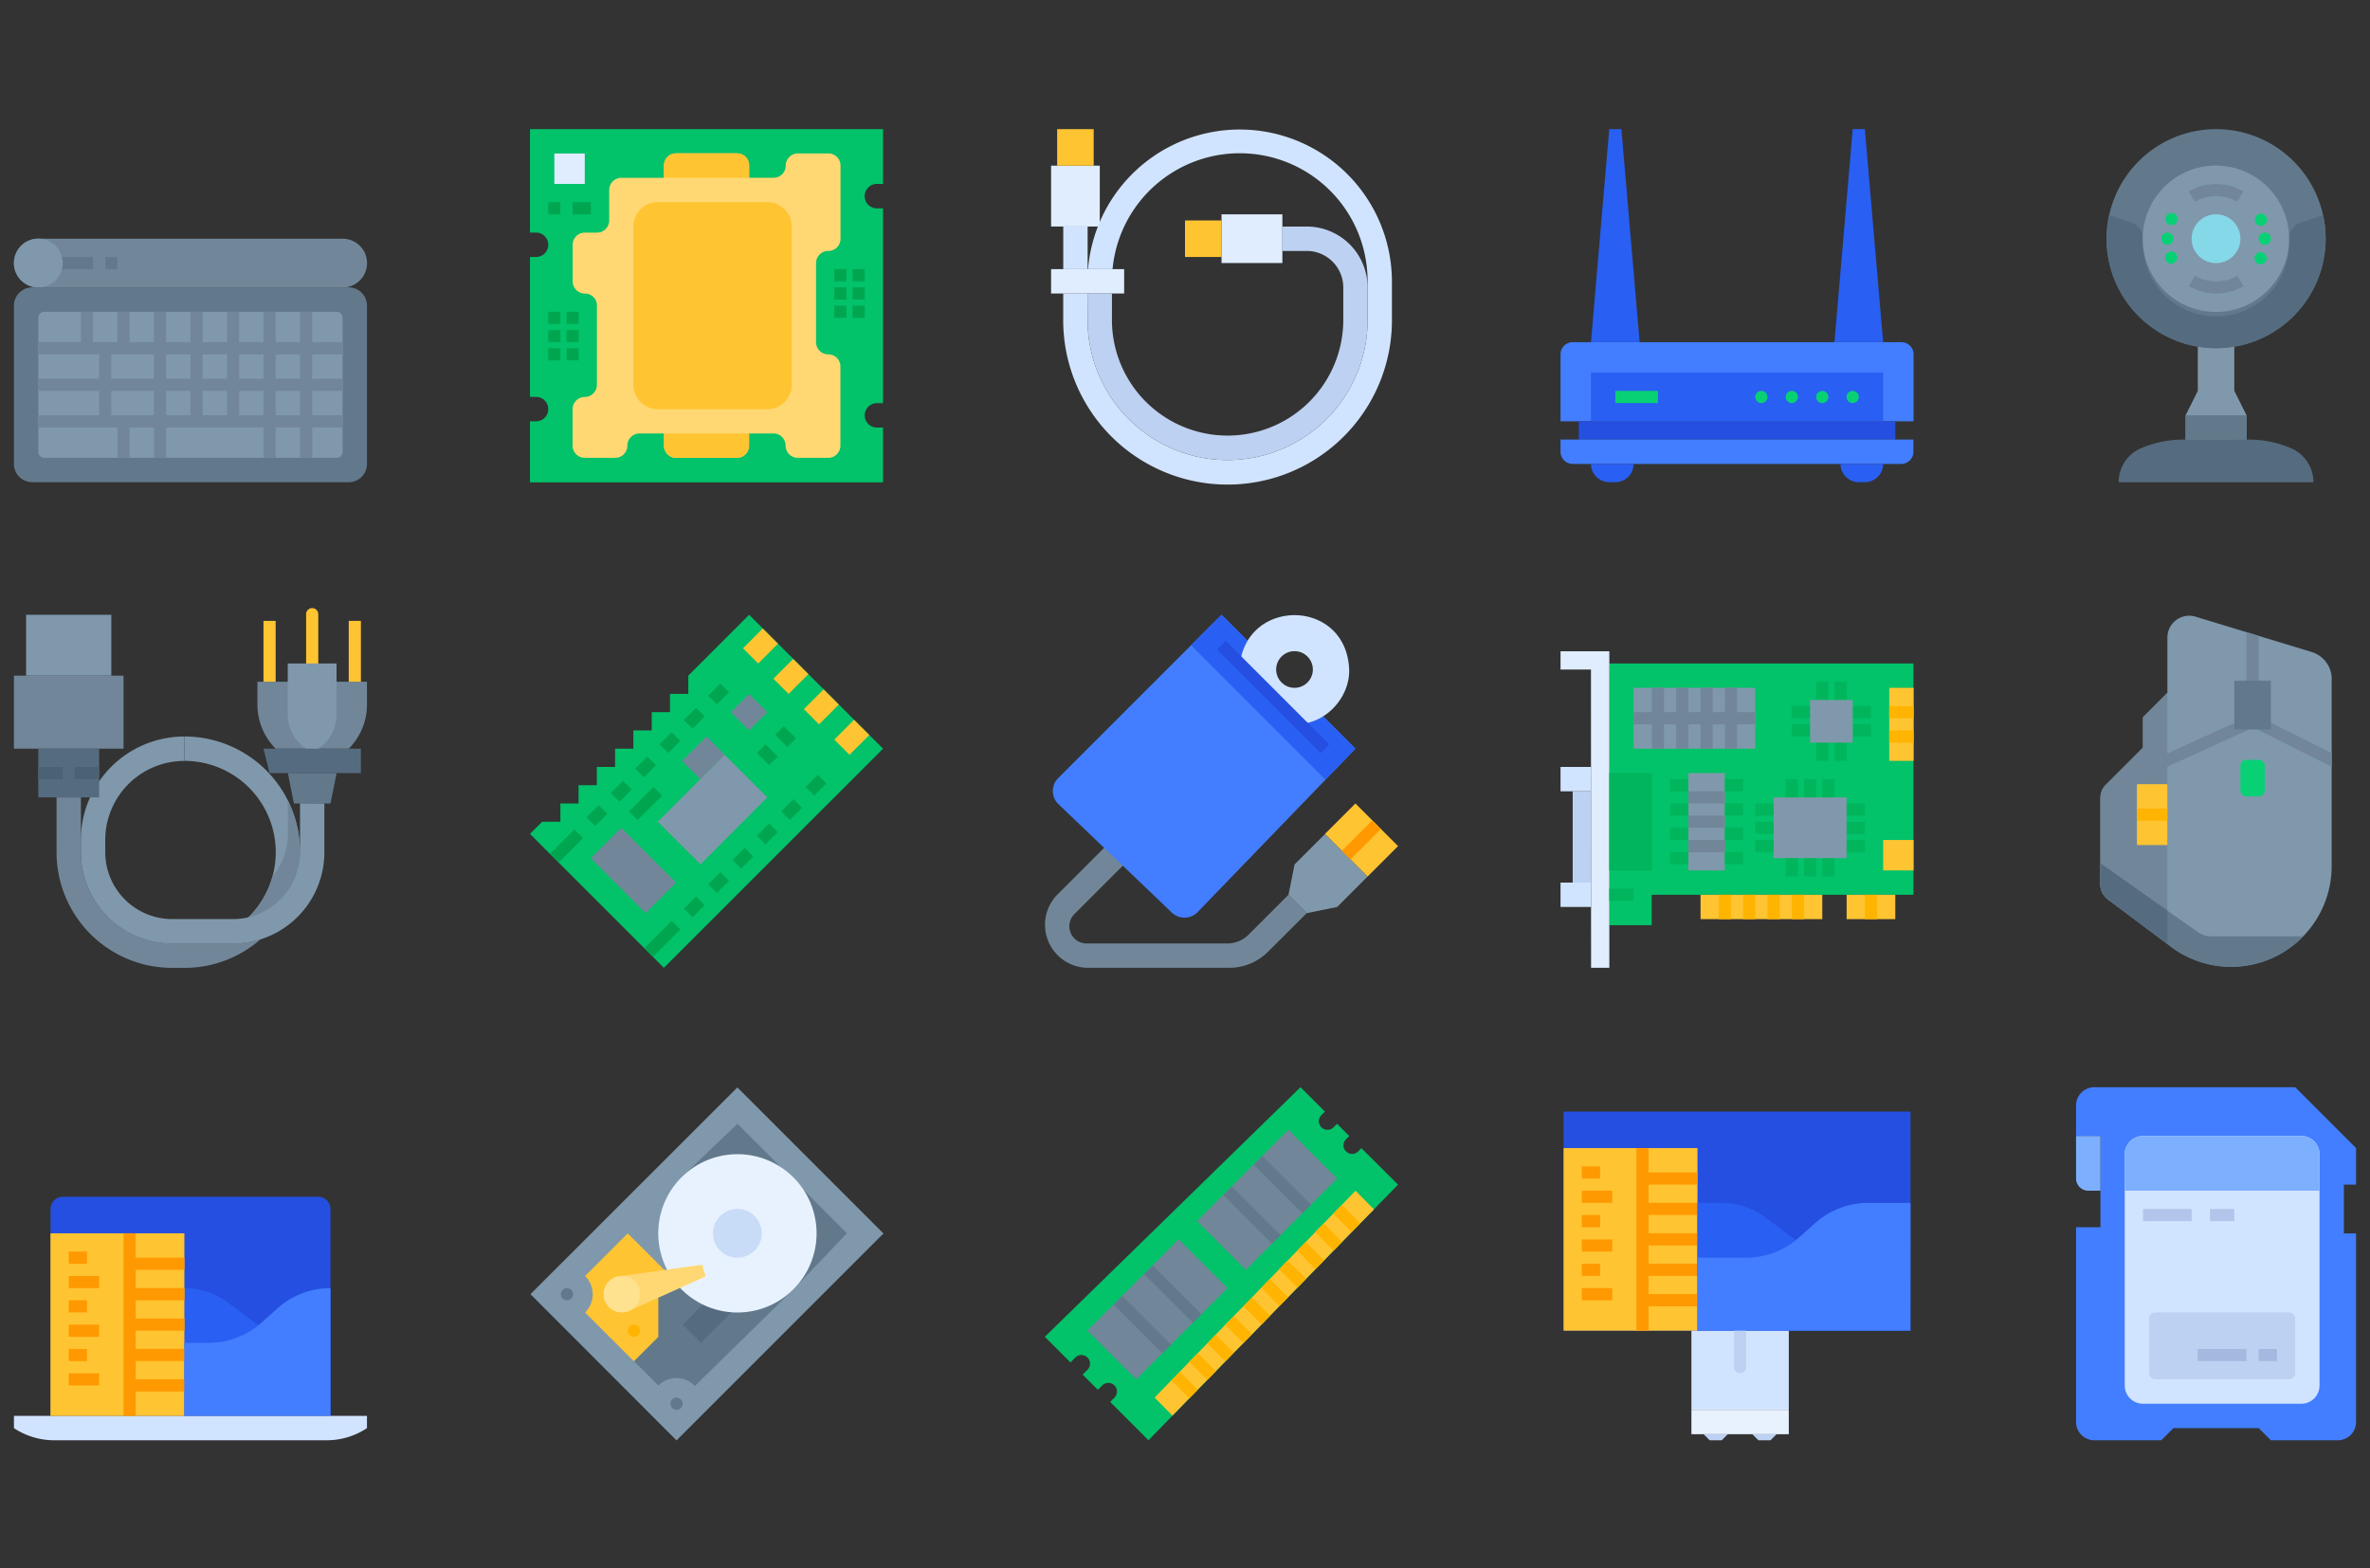 <svg id="Layer_1" data-name="Layer 1" xmlns="http://www.w3.org/2000/svg" xmlns:xlink="http://www.w3.org/1999/xlink" viewBox="0 0 680 450"><rect x="0" y="0" width="680" height="450" fill="#333333" stroke="none"/><defs><style>.cls-1{fill:none;}.cls-2{fill:#02c26a;}.cls-3{fill:#ffc431;}.cls-4{fill:#8098ab;}.cls-5{fill:#00a64f;}.cls-6{fill:#718799;}.cls-7{fill:#ffd873;}.cls-8{fill:#e0edff;}.cls-9{fill:#62798c;}.cls-10{fill:#556c80;}.cls-11{fill:#e8f2ff;}.cls-12{fill:#c8dbf7;}.cls-13{fill:#ffb401;}.cls-14{fill:#ffe28f;}.cls-15{clip-path:url(#clip-path);}.cls-16{fill:#4b6275;}.cls-17{clip-path:url(#clip-path-2);}.cls-18{clip-path:url(#clip-path-4);}.cls-19{fill:#244fe0;}.cls-20{fill:#295ff2;}.cls-21{fill:#d1e4ff;}.cls-22{fill:#ff9901;}.cls-23{fill:#427eff;}.cls-24{fill:#bdd1f2;}.cls-25{fill:#00b55b;}.cls-26{fill:#08d175;}.cls-27{clip-path:url(#clip-path-5);}.cls-28{clip-path:url(#clip-path-6);}.cls-29{fill:#7dafff;}.cls-30{fill:#b2c6eb;}.cls-31{fill:#a4b9e0;}.cls-32{clip-path:url(#clip-path-8);}.cls-33{fill:#84d8e8;}</style><clipPath id="clip-path"><rect class="cls-1" x="4" y="174.64" width="101.29" height="103.04"/></clipPath><clipPath id="clip-path-2"><rect class="cls-1" x="4" y="68.49" width="101.29" height="69.86"/></clipPath><clipPath id="clip-path-4"><rect class="cls-1" x="4" y="343.38" width="101.29" height="69.86"/></clipPath><clipPath id="clip-path-5"><rect class="cls-1" x="299.83" y="176.39" width="101.29" height="101.29"/></clipPath><clipPath id="clip-path-6"><rect class="cls-1" x="602.65" y="176.68" width="66.37" height="101"/></clipPath><clipPath id="clip-path-8"><rect class="cls-1" x="604.4" y="36.76" width="62.87" height="101.59"/></clipPath></defs><title>artwork_bbase</title><path class="cls-2" d="M253.36,214.81l-62.88,62.87-38.42-38.42,3.49-3.49h5.24v-5.24H166v-5.24h5.24v-5.24h5.24v-5.24h5.24v-5.24H187v-5.24h5.24v-5.24h5.24v-5.24l17.46-17.46Zm0,0"/><path class="cls-3" d="M213.18,186l5.67-5.67,4.37,4.36-5.68,5.68Zm0,0"/><path class="cls-3" d="M221.91,194.73l5.67-5.67,4.37,4.36-5.68,5.68Zm0,0"/><path class="cls-3" d="M230.64,203.47l5.68-5.68,4.36,4.37L235,207.83Zm0,0"/><path class="cls-3" d="M239.37,212.2l5.68-5.68,4.36,4.37-5.67,5.67Zm0,0"/><path class="cls-4" d="M188.73,235.77l19.2-19.21,12.23,12.22L201,248Zm0,0"/><path class="cls-5" d="M157.8,245l7-7,2.47,2.47-7,7Zm0,0"/><path class="cls-5" d="M168.28,234.53l3.49-3.49,2.47,2.47L170.75,237Zm0,0"/><path class="cls-5" d="M175.27,227.55l3.49-3.5,2.47,2.47-3.49,3.5Zm0,0"/><path class="cls-5" d="M182.25,220.56l3.5-3.49,2.47,2.47-3.5,3.49Zm0,0"/><path class="cls-5" d="M189.24,213.58l3.49-3.49,2.47,2.47-3.49,3.49Zm0,0"/><path class="cls-5" d="M196.23,206.59l3.49-3.49,2.47,2.47-3.5,3.49Zm0,0"/><path class="cls-5" d="M203.21,199.61l3.49-3.49,2.47,2.47-3.49,3.49Zm0,0"/><path class="cls-5" d="M184.87,272.08l7.86-7.86,2.47,2.47-7.86,7.86Zm0,0"/><path class="cls-5" d="M196.22,260.73l3.49-3.49,2.47,2.47-3.49,3.49Zm0,0"/><path class="cls-5" d="M203.21,253.74l3.49-3.49,2.47,2.47-3.5,3.49Zm0,0"/><path class="cls-5" d="M210.19,246.76l3.49-3.49,2.47,2.47-3.49,3.49Zm0,0"/><path class="cls-5" d="M217.18,239.77l3.49-3.49,2.47,2.47-3.49,3.49Zm0,0"/><path class="cls-5" d="M224.16,232.79l3.49-3.49,2.47,2.47-3.49,3.49Zm0,0"/><path class="cls-5" d="M231.15,225.81l3.49-3.5,2.47,2.47-3.49,3.5Zm0,0"/><path class="cls-6" d="M195.71,218.31l7-7,5.24,5.24-7,7Zm0,0"/><path class="cls-6" d="M209.68,204.34l5.24-5.24,5.24,5.24-5.24,5.24Zm0,0"/><path class="cls-5" d="M222.42,210.81l2.47-2.47,3.49,3.49-2.47,2.47Zm0,0"/><path class="cls-5" d="M217.18,216.05l2.47-2.47,3.49,3.49-2.47,2.47Zm0,0"/><path class="cls-5" d="M180.51,232.79l7-7,2.47,2.47-7,7Zm0,0"/><path class="cls-6" d="M169.52,246.24l8.73-8.73L194,253.23,185.23,262Zm0,0"/><path class="cls-2" d="M249.14,53.79a3.5,3.5,0,0,0,2.47,6h1.75v55.88h-1.75a3.5,3.5,0,0,0,0,7h1.75v15.72H152.06V120.88h1.75a3.49,3.49,0,1,0,0-7h-1.75V73.73h1.75a3.5,3.5,0,0,0,0-7h-1.75V37.05h101.3V52.77h-1.75a3.5,3.5,0,0,0-2.47,1Zm0,0"/><path class="cls-7" d="M234.14,75.47V98.18a3.5,3.5,0,0,0,3.5,3.49,3.48,3.48,0,0,1,3.49,3.49v22.71a3.48,3.48,0,0,1-3.49,3.49h-8.73a3.48,3.48,0,0,1-3.5-3.49,3.5,3.5,0,0,0-3.49-3.5h-7v3.5a3.48,3.48,0,0,1-3.49,3.49H194a3.5,3.5,0,0,1-3.5-3.49v-3.5h-7a3.52,3.52,0,0,0-3.5,3.5,3.48,3.48,0,0,1-3.49,3.49h-8.73a3.48,3.48,0,0,1-3.49-3.49V117.39a3.48,3.48,0,0,1,3.49-3.49,3.5,3.5,0,0,0,3.49-3.5V87.7a3.45,3.45,0,0,0-1-2.47,3.41,3.41,0,0,0-2.47-1,3.5,3.5,0,0,1-3.49-3.5V70.23a3.48,3.48,0,0,1,3.49-3.49h3.49a3.5,3.5,0,0,0,3.5-3.49V54.52a3.5,3.5,0,0,1,3.49-3.5h12.22V47.53A3.5,3.5,0,0,1,194,44h17.46a3.48,3.48,0,0,1,3.49,3.49V51h7a3.48,3.48,0,0,0,3.49-3.49,3.5,3.5,0,0,1,3.5-3.49h8.73a3.48,3.48,0,0,1,3.49,3.49v21A3.48,3.48,0,0,1,237.64,72a3.5,3.5,0,0,0-3.5,3.49Zm0,0"/><rect class="cls-8" x="159.05" y="44.04" width="8.73" height="8.73"/><rect class="cls-5" x="157.3" y="58.01" width="3.49" height="3.49"/><rect class="cls-5" x="157.3" y="89.45" width="3.49" height="3.49"/><rect class="cls-5" x="162.54" y="89.45" width="3.49" height="3.49"/><rect class="cls-5" x="157.3" y="94.68" width="3.49" height="3.49"/><rect class="cls-5" x="162.54" y="94.68" width="3.49" height="3.49"/><rect class="cls-5" x="157.3" y="99.92" width="3.49" height="3.49"/><rect class="cls-5" x="162.54" y="99.92" width="3.49" height="3.49"/><rect class="cls-5" x="239.38" y="77.22" width="3.49" height="3.49"/><rect class="cls-5" x="244.62" y="77.22" width="3.49" height="3.49"/><rect class="cls-5" x="239.38" y="82.46" width="3.49" height="3.49"/><rect class="cls-5" x="244.62" y="82.46" width="3.49" height="3.49"/><rect class="cls-5" x="239.38" y="87.7" width="3.49" height="3.49"/><rect class="cls-5" x="244.62" y="87.7" width="3.49" height="3.49"/><rect class="cls-5" x="164.29" y="58.01" width="5.24" height="3.49"/><path class="cls-3" d="M188.74,58h31.43a7,7,0,0,1,7,7V110.4a7,7,0,0,1-7,7H188.74a7,7,0,0,1-7-7V65a7,7,0,0,1,7-7Zm0,0"/><path class="cls-3" d="M214.93,47.53V51H190.48V47.53A3.5,3.5,0,0,1,194,44h17.46a3.48,3.48,0,0,1,3.49,3.49Zm0,0"/><path class="cls-3" d="M214.93,124.37v3.5a3.48,3.48,0,0,1-3.49,3.49H194a3.5,3.5,0,0,1-3.5-3.49v-3.5Zm0,0"/><path class="cls-4" d="M152.2,371.32,211.57,312l41.91,41.91-59.37,59.37Zm0,0"/><path class="cls-9" d="M211.59,322.42l-16.06,15.39,14.07,14.07-34.69,31.67,14,14a7.34,7.34,0,0,1,10.43.05l.05.06,28.28-27.72L243,353.86Zm0,0"/><path class="cls-10" d="M206.31,369.61l-10.44,10.45,5.24,5.24,10.76-10.77Zm0,0"/><path class="cls-11" d="M234.29,353.86a22.71,22.71,0,1,1-22.7-22.7,22.7,22.7,0,0,1,22.7,22.7Zm0,0"/><path class="cls-3" d="M188.88,369.58v14l-7,7-14-14a7.38,7.38,0,0,0,0-10.47l12.23-12.23,11.63,11.63Zm0,0"/><path class="cls-12" d="M218.57,353.86a7,7,0,1,1-7-7,7,7,0,0,1,7,7Zm0,0"/><path class="cls-7" d="M177,366.29l24.46-3.42,1,3.35-22.52,10.14Zm0,0"/><path class="cls-13" d="M183.64,381.8a1.75,1.75,0,1,1-1.74-1.74,1.74,1.74,0,0,1,1.74,1.74Zm0,0"/><path class="cls-9" d="M164.43,371.32a1.75,1.75,0,1,1-1.74-1.74,1.74,1.74,0,0,1,1.74,1.74Zm0,0"/><path class="cls-9" d="M195.87,402.76a1.75,1.75,0,1,1-1.75-1.75,1.75,1.75,0,0,1,1.75,1.75Zm0,0"/><path class="cls-14" d="M183.64,371.32a5.24,5.24,0,1,1-5.24-5.23,5.23,5.23,0,0,1,5.24,5.23Zm0,0"/><path class="cls-4" d="M86.08,244.5a33,33,0,0,1-1.64,10.34c-.21.65-.44,1.28-.69,1.91a33.15,33.15,0,0,1-6.4,10.19L66,267.21a26.2,26.2,0,0,0-13.08-48.9v-7A33.15,33.15,0,0,1,86.08,244.5Zm0,0"/><path class="cls-6" d="M86.08,244.5a33,33,0,0,1-1.64,10.34,26.21,26.21,0,0,1-14.88,9.89,26.26,26.26,0,0,0,8.58-13.17,19.12,19.12,0,0,0,4.45-12.3v-9.59a32.9,32.9,0,0,1,3.49,14.83Zm0,0"/><path class="cls-3" d="M89.58,192.11a1.75,1.75,0,0,1-1.75-1.75v-14a1.75,1.75,0,1,1,3.49,0v14a1.74,1.74,0,0,1-1.74,1.75Zm0,0"/><path class="cls-6" d="M100.06,214.81a17.88,17.88,0,0,0,5.23-12.65V195.6H73.86v6.56a17.85,17.85,0,0,0,5.24,12.65Zm0,0"/><rect class="cls-6" x="4" y="193.85" width="31.44" height="20.96"/><rect class="cls-4" x="7.49" y="176.39" width="24.45" height="17.46"/><path class="cls-10" d="M103.55,214.81H75.6l1.75,7h26.2Zm0,0"/><path class="cls-4" d="M91.32,214.81A11.74,11.74,0,0,0,96.56,205V190.36h-14V205a11.76,11.76,0,0,0,5.24,9.79"/><rect class="cls-3" x="75.6" y="178.14" width="3.49" height="17.46"/><rect class="cls-3" x="100.06" y="178.14" width="3.49" height="17.46"/><g class="cls-15"><path class="cls-9" d="M94.82,230.53H84.34l-1.75-8.73h14Zm0,0"/><path class="cls-6" d="M23.21,228.78V244.5a26.2,26.2,0,0,0,26.2,26.2H66.87a26.37,26.37,0,0,0,7.79-1.18l.06,0a33,33,0,0,1-21.82,8.18H49.41A33.17,33.17,0,0,1,16.23,244.5V228.78Zm0,0"/></g><path class="cls-4" d="M93.07,230.53v14a26.2,26.2,0,0,1-26.2,26.2H49.41a26.2,26.2,0,0,1-26.2-26.2V241A29.69,29.69,0,0,1,52.9,211.32v7A22.7,22.7,0,0,0,30.2,241v3.49a19.21,19.21,0,0,0,19.21,19.21H66.87A19.21,19.21,0,0,0,86.08,244.5v-14Zm0,0"/><rect class="cls-10" x="10.99" y="214.81" width="17.46" height="13.97"/><rect class="cls-16" x="21.46" y="220.05" width="6.99" height="3.49"/><rect class="cls-16" x="10.99" y="220.05" width="6.99" height="3.49"/><g class="cls-17"><path class="cls-6" d="M11,68.49H98.31a7,7,0,0,1,0,14H11a7,7,0,1,1,0-14Zm0,0"/></g><rect class="cls-9" x="16.23" y="73.73" width="10.48" height="3.49"/><g class="cls-17"><rect class="cls-9" x="30.2" y="73.73" width="3.49" height="3.49"/><path class="cls-4" d="M18,75.47a7,7,0,1,1-7-7,7,7,0,0,1,7,7Zm0,0"/></g><path class="cls-9" d="M9.24,82.46h90.82a5.22,5.22,0,0,1,5.23,5.24v45.41a5.22,5.22,0,0,1-5.23,5.24H9.24A5.23,5.23,0,0,1,4,133.11V87.7a5.23,5.23,0,0,1,5.24-5.24Zm0,0"/><path class="cls-4" d="M12.73,89.45H96.56a1.74,1.74,0,0,1,1.75,1.74v38.42a1.75,1.75,0,0,1-1.75,1.75H12.73A1.74,1.74,0,0,1,11,129.61V91.19a1.73,1.73,0,0,1,1.74-1.74Zm0,0"/><path class="cls-6" d="M98.31,101.67V98.18H89.58V89.45h-3.5v8.73h-7V89.45H75.6v8.73h-7V89.45H65.13v8.73h-7V89.45H54.65v8.73h-7V89.45H44.17v8.73h-7V89.45H33.69v8.73h-7V89.45H23.21v8.73H11v3.49H28.45v7H11v3.49H28.45v7H11v3.49h22.7v8.73h3.49v-8.73h7v8.73h3.49v-8.73H75.6v8.73h3.5v-8.73h7v8.73h3.5v-8.73h8.73v-3.49H89.58v-7h8.73v-3.49H89.58v-7Zm-40.17,7v-7h7v7Zm-3.49,0h-7v-7h7Zm0,3.49v7h-7v-7Zm3.49,0h7v7h-7Zm10.48,0h7v7h-7Zm0-3.49v-7h7v7Zm-36.68-7H44.17v7H31.94Zm0,10.48H44.17v7H31.94Zm54.14,7h-7v-7h7Zm0-10.48h-7v-7h7Zm0,0"/><g class="cls-18"><path class="cls-19" d="M94.82,406.25V346.87a3.5,3.5,0,0,0-3.5-3.49H18a3.49,3.49,0,0,0-3.49,3.49v59.38Zm0,0"/></g><path class="cls-20" d="M80.84,385.3,65.48,373.77a21,21,0,0,0-12.58-4.19v21H80.84Zm0,0"/><path class="cls-21" d="M4,406.25H105.29v3.5a20.83,20.83,0,0,1-11.53,3.49H15.54A20.87,20.87,0,0,1,4,409.75Zm0,0"/><rect class="cls-3" x="14.48" y="353.86" width="38.42" height="52.39"/><rect class="cls-22" x="19.72" y="366.09" width="8.73" height="3.49"/><rect class="cls-22" x="19.72" y="373.07" width="5.24" height="3.49"/><rect class="cls-22" x="19.72" y="359.1" width="5.24" height="3.49"/><rect class="cls-22" x="19.72" y="380.06" width="8.73" height="3.49"/><rect class="cls-22" x="19.72" y="387.04" width="5.24" height="3.49"/><rect class="cls-22" x="19.72" y="394.03" width="8.73" height="3.49"/><path class="cls-22" d="M52.9,364.34v-3.49h-14v-7H35.44v52.39h3.49v-7h14v-3.5h-14v-5.23h14V387h-14V381.8h14v-3.49h-14v-5.24h14v-3.49h-14v-5.24Zm0,0"/><path class="cls-23" d="M94.82,369.58a22.76,22.76,0,0,0-15.23,5.84l-4.48,4a22.72,22.72,0,0,1-15.22,5.85h-7v20.95H94.82Zm0,0"/><path class="cls-2" d="M461.72,190.36H549v66.37h-75.1v8.73H461.72Zm0,0"/><rect class="cls-4" x="484.42" y="221.8" width="10.48" height="27.94"/><path class="cls-8" d="M456.48,192.11h-8.73v-5.24h14v90.81h-5.24Zm0,0"/><rect class="cls-21" x="447.75" y="220.05" width="8.73" height="6.99"/><rect class="cls-21" x="447.75" y="253.23" width="8.73" height="6.99"/><rect class="cls-24" x="451.24" y="227.04" width="5.24" height="26.2"/><rect class="cls-3" x="487.92" y="256.73" width="34.93" height="6.99"/><rect class="cls-3" x="529.83" y="256.73" width="13.97" height="6.99"/><rect class="cls-13" x="493.16" y="256.73" width="3.49" height="6.99"/><rect class="cls-13" x="500.14" y="256.73" width="3.49" height="6.99"/><rect class="cls-13" x="507.13" y="256.73" width="3.49" height="6.99"/><rect class="cls-13" x="514.11" y="256.73" width="3.49" height="6.99"/><rect class="cls-13" x="535.07" y="256.73" width="3.49" height="6.99"/><rect class="cls-25" x="461.72" y="221.8" width="12.23" height="27.94"/><rect class="cls-6" x="484.42" y="241.01" width="10.48" height="3.49"/><rect class="cls-25" x="479.18" y="244.5" width="5.24" height="3.49"/><rect class="cls-25" x="494.9" y="244.5" width="5.24" height="3.49"/><rect class="cls-6" x="484.42" y="241.01" width="10.48" height="3.49"/><rect class="cls-25" x="479.18" y="237.52" width="5.24" height="3.49"/><rect class="cls-25" x="494.9" y="237.52" width="5.24" height="3.49"/><rect class="cls-6" x="484.42" y="234.02" width="10.48" height="3.49"/><rect class="cls-25" x="479.18" y="230.53" width="5.24" height="3.49"/><rect class="cls-25" x="494.9" y="230.53" width="5.24" height="3.49"/><rect class="cls-6" x="484.42" y="227.04" width="10.48" height="3.49"/><rect class="cls-25" x="479.18" y="223.54" width="5.24" height="3.49"/><rect class="cls-25" x="494.9" y="223.54" width="5.24" height="3.49"/><rect class="cls-4" x="508.87" y="228.78" width="20.96" height="17.46"/><rect class="cls-25" x="503.63" y="230.53" width="5.24" height="3.49"/><rect class="cls-25" x="503.63" y="235.77" width="5.24" height="3.49"/><rect class="cls-25" x="503.63" y="241.01" width="5.24" height="3.49"/><rect class="cls-25" x="529.83" y="230.53" width="5.24" height="3.49"/><rect class="cls-25" x="529.83" y="235.77" width="5.24" height="3.49"/><rect class="cls-25" x="529.83" y="241.01" width="5.24" height="3.49"/><rect class="cls-25" x="512.37" y="223.54" width="3.49" height="5.24"/><rect class="cls-25" x="517.61" y="223.54" width="3.49" height="5.24"/><rect class="cls-25" x="522.84" y="223.54" width="3.49" height="5.24"/><rect class="cls-25" x="521.1" y="213.07" width="3.49" height="5.24"/><rect class="cls-25" x="526.34" y="213.07" width="3.49" height="5.24"/><rect class="cls-25" x="514.11" y="202.59" width="5.24" height="3.49"/><rect class="cls-25" x="514.11" y="207.83" width="5.24" height="3.49"/><rect class="cls-25" x="531.58" y="202.59" width="5.24" height="3.49"/><rect class="cls-25" x="531.58" y="207.83" width="5.24" height="3.49"/><rect class="cls-25" x="521.1" y="195.6" width="3.49" height="5.24"/><rect class="cls-25" x="526.34" y="195.6" width="3.49" height="5.24"/><rect class="cls-25" x="512.37" y="246.25" width="3.49" height="5.24"/><rect class="cls-25" x="517.61" y="246.25" width="3.49" height="5.24"/><rect class="cls-25" x="522.84" y="246.25" width="3.49" height="5.24"/><rect class="cls-4" x="519.35" y="200.84" width="12.23" height="12.23"/><rect class="cls-3" x="542.06" y="197.35" width="6.99" height="20.96"/><rect class="cls-13" x="542.06" y="209.57" width="6.99" height="3.49"/><rect class="cls-13" x="542.06" y="202.59" width="6.99" height="3.49"/><rect class="cls-4" x="468.7" y="197.35" width="34.93" height="17.46"/><path class="cls-6" d="M503.63,204.33h-5.24v-7H494.9v7h-3.49v-7h-3.49v7h-3.5v-7h-3.49v7h-3.49v-7h-3.5v7H468.7v3.5h5.24v7h3.5v-7h3.49v7h3.49v-7h3.5v7h3.49v-7h3.49v7h3.49v-7h5.24Zm0,0"/><rect class="cls-25" x="461.72" y="254.98" width="6.99" height="3.49"/><rect class="cls-3" x="540.31" y="241.01" width="8.73" height="8.73"/><rect class="cls-19" x="448.62" y="318.93" width="99.55" height="62.87"/><rect class="cls-3" x="448.62" y="329.41" width="38.42" height="52.39"/><rect class="cls-22" x="453.86" y="341.63" width="8.73" height="3.49"/><rect class="cls-22" x="453.86" y="348.62" width="5.24" height="3.49"/><rect class="cls-22" x="453.86" y="334.65" width="5.24" height="3.49"/><rect class="cls-22" x="453.86" y="355.61" width="8.73" height="3.49"/><rect class="cls-22" x="453.86" y="362.59" width="5.24" height="3.49"/><rect class="cls-22" x="453.86" y="369.58" width="8.73" height="3.49"/><path class="cls-22" d="M487,339.89V336.4h-14v-7h-3.49V381.8h3.49v-7h14v-3.5h-14v-5.23h14v-3.5h-14v-5.24h14v-3.49h-14v-5.24h14v-3.49h-14v-5.24Zm0,0"/><path class="cls-20" d="M487,345.13h7a20.94,20.94,0,0,1,12.57,4.19L529,366.09H487Zm0,0"/><rect class="cls-21" x="485.3" y="381.8" width="27.94" height="22.7"/><rect class="cls-11" x="485.3" y="404.51" width="27.94" height="6.99"/><path class="cls-24" d="M488.79,411.49l1.75,1.75H494l1.74-1.75Zm0,0"/><path class="cls-24" d="M502.76,411.49l1.75,1.75H508l1.75-1.75Zm0,0"/><path class="cls-24" d="M499.27,394a1.75,1.75,0,0,1-1.75-1.75V381.8a1.75,1.75,0,0,1,3.49,0v10.48a1.74,1.74,0,0,1-1.74,1.75Zm0,0"/><path class="cls-23" d="M548.17,345.13H535.94A22.76,22.76,0,0,0,520.72,351l-4.48,4A22.72,22.72,0,0,1,501,360.85H487V381.8h61.13Zm0,0"/><path class="cls-23" d="M451.24,98.18h94.31a3.49,3.49,0,0,1,3.49,3.49v19.21H447.75V101.67a3.49,3.49,0,0,1,3.49-3.49Zm0,0"/><rect class="cls-19" x="452.99" y="120.88" width="90.82" height="5.24"/><path class="cls-23" d="M447.75,126.12H549v3.49a3.5,3.5,0,0,1-3.49,3.5H451.24a3.5,3.5,0,0,1-3.49-3.5Zm0,0"/><path class="cls-20" d="M456.48,133.11H468.7a5.24,5.24,0,0,1-5.23,5.24h-1.75a5.25,5.25,0,0,1-5.24-5.24Zm0,0"/><path class="cls-20" d="M528.08,133.11h12.23a5.25,5.25,0,0,1-5.24,5.24h-1.75a5.25,5.25,0,0,1-5.24-5.24Zm0,0"/><rect class="cls-20" x="456.48" y="106.91" width="83.83" height="13.97"/><rect class="cls-26" x="463.47" y="112.15" width="12.23" height="3.49"/><path class="cls-26" d="M507.13,113.9a1.75,1.75,0,1,1-1.75-1.75,1.75,1.75,0,0,1,1.75,1.75Zm0,0"/><path class="cls-26" d="M515.86,113.9a1.75,1.75,0,1,1-1.75-1.75,1.74,1.74,0,0,1,1.75,1.75Zm0,0"/><path class="cls-26" d="M524.59,113.9a1.75,1.75,0,1,1-1.75-1.75,1.74,1.74,0,0,1,1.75,1.75Zm0,0"/><path class="cls-26" d="M533.32,113.9a1.75,1.75,0,1,1-1.74-1.75,1.74,1.74,0,0,1,1.74,1.75Zm0,0"/><path class="cls-20" d="M470.45,98.18l-5.24-61.13h-3.49l-5.24,61.13Zm0,0"/><path class="cls-20" d="M540.31,98.18l-5.24-61.13h-3.49l-5.24,61.13Zm0,0"/><path class="cls-6" d="M369.69,256.73l-11.41,11.41a8.73,8.73,0,0,1-6.18,2.56H311.76a4.94,4.94,0,0,1-3.5-8.43l16.5-16.5-4.84-5.64L303.45,256.6a12.35,12.35,0,0,0,8.73,21.08H352.7a15.68,15.68,0,0,0,11.11-4.6L374.93,262Zm0,0"/><path class="cls-23" d="M388.9,214.81l-8.58,8.89-36.7,38a5.25,5.25,0,0,1-7.39.15L303.7,230.74a5.23,5.23,0,0,1-.08-7.49l46.86-46.86,14,14,1.75,7,7,1.74Zm0,0"/><path class="cls-20" d="M388.9,214.81l-8.58,8.89-38.57-38.58,8.73-8.73L361,186.87l5.24,10.48,8.73,3.49Zm0,0"/><path class="cls-4" d="M392.39,251.49l-8.73,8.73L374.93,262l-5.24-5.24,1.75-8.73,8.73-8.74Zm0,0"/><path class="cls-3" d="M401.13,242.76l-8.74,8.73-12.22-12.23,8.73-8.73Zm0,0"/><g class="cls-27"><path class="cls-22" d="M385,244.14l8.73-8.73,2.47,2.47-8.73,8.73Zm0,0"/><path class="cls-21" d="M355.81,190.45l17.29,17.29c8.08-.69,14.21-8.17,14-15.63-.76-20.23-28.95-20.81-31.34-1.66Zm15.63,6.9a5.26,5.26,0,1,1,3.7-1.54,5.24,5.24,0,0,1-3.7,1.54Zm0,0"/></g><path class="cls-19" d="M349.24,186.36l2.46-2.47,29.69,29.69-2.47,2.47Zm0,0"/><path class="cls-2" d="M401.13,339.89l-6.9,7.07-57.81,59.21-6.9,7.07-11-11,1.24-1.24a2.47,2.47,0,0,0-3.5-3.49L315,398.76l-4.37-4.37,1.39-1.38a2.47,2.47,0,0,0-3.5-3.5l-1.38,1.39-7.35-7.35,73.35-71.61,7,7-1,1a2.47,2.47,0,0,0,0,3.5,2.49,2.49,0,0,0,3.5,0l1-1,3.49,3.5-1,1a2.47,2.47,0,0,0,3.49,3.49l1-1Zm0,0"/><path class="cls-6" d="M352.23,369.58,326,395.77l-14-14,26.19-26.19Zm0,0"/><path class="cls-9" d="M319.54,374.3l2.47-2.47,14,14-2.47,2.47Zm0,0"/><path class="cls-9" d="M328.28,365.57l2.47-2.47,14,14-2.47,2.47Zm0,0"/><path class="cls-3" d="M394.23,347l-4,4.05-2.44,2.5-2.74,2.8-2.44,2.5-2.73,2.81-2.44,2.5-2.74,2.8-2.44,2.5-2.74,2.8-2.44,2.5-2.73,2.8L362,380l-2.74,2.81-2.44,2.49L354,388.13l-2.44,2.5-2.73,2.8-2.44,2.5-2.74,2.8-2.44,2.5-4.82,4.94L331.27,401l4.8-4.95,2.43-2.5,2.73-2.81,2.44-2.51,2.73-2.81,2.43-2.51,2.73-2.81L354,377.6l2.73-2.81,2.43-2.5,2.73-2.81,2.43-2.51,2.73-2.81,2.43-2.51,2.73-2.81,2.43-2.51,2.73-2.81,2.44-2.5,2.72-2.81L385,345.7l3.94-4.07Zm0,0"/><path class="cls-13" d="M343.68,398.73l-2.44,2.5-5.17-5.17,2.43-2.5Zm0,0"/><path class="cls-13" d="M348.86,393.43l-2.44,2.5-5.19-5.18,2.44-2.51Zm0,0"/><path class="cls-13" d="M354,388.13l-2.44,2.5-5.19-5.2,2.43-2.51Zm0,0"/><path class="cls-13" d="M359.21,382.83l-2.44,2.49-5.21-5.21L354,377.6Zm0,0"/><path class="cls-13" d="M364.39,377.52,362,380l-5.23-5.23,2.43-2.5Zm0,0"/><path class="cls-13" d="M369.56,372.22l-2.44,2.5-5.24-5.24,2.43-2.51Zm0,0"/><path class="cls-13" d="M374.74,366.92l-2.44,2.5L367,364.16l2.43-2.51Zm0,0"/><path class="cls-13" d="M379.92,361.62l-2.44,2.5-5.28-5.28,2.43-2.51Zm0,0"/><path class="cls-13" d="M385.09,356.31l-2.44,2.5-5.29-5.29,2.44-2.5Zm0,0"/><path class="cls-13" d="M390.27,351l-2.44,2.5-5.31-5.3L385,345.7Zm0,0"/><path class="cls-6" d="M383.66,338.14l-26.2,26.2-14-14,26.2-26.2Zm0,0"/><path class="cls-9" d="M351,342.87l2.47-2.47,14,14L365,356.84Zm0,0"/><path class="cls-9" d="M359.71,334.14l2.47-2.47,14,14-2.47,2.47Zm0,0"/><rect class="cls-8" x="301.58" y="77.22" width="20.96" height="6.99"/><rect class="cls-8" x="301.58" y="47.53" width="13.97" height="17.46"/><rect class="cls-3" x="303.32" y="37.05" width="10.48" height="10.48"/><path class="cls-21" d="M319.21,77.22a36.67,36.67,0,0,1,73.18,3.49V91.19a40.17,40.17,0,1,1-80.33,0v-7h-7v7a47.16,47.16,0,1,0,94.31,0V80.71a43.67,43.67,0,0,0-87.19-3.49Zm0,0"/><rect class="cls-21" x="305.07" y="64.99" width="6.99" height="12.23"/><rect class="cls-8" x="350.48" y="61.5" width="17.46" height="13.97"/><rect class="cls-3" x="340" y="63.25" width="10.48" height="10.48"/><path class="cls-24" d="M312.06,91.19a40.17,40.17,0,1,0,80.33,0V82.46A17.47,17.47,0,0,0,374.93,65h-7v7h7a10.48,10.48,0,0,1,10.48,10.48v8.73a33.19,33.19,0,1,1-66.37,0v-7h-7Zm0,0"/><g class="cls-28"><path class="cls-4" d="M669,194.88v53.7a28.81,28.81,0,0,1-46.1,23l-1-.79L604.74,258a5.26,5.26,0,0,1-2.09-4.19v-24.9a5.25,5.25,0,0,1,1.53-3.71l10.69-10.69v-8.73l7-7V182.93a6.25,6.25,0,0,1,8.06-6l14.64,4.45,3.5,1.07,15.19,4.62a8.12,8.12,0,0,1,5.76,7.78Zm0,0"/><path class="cls-6" d="M669,216.06V220l-22.49-11.25-26.31,12-1.44-3.18,25.79-11.72V181.41l3.5,1.07v23.1Zm0,0"/></g><path class="cls-6" d="M621.86,198.8v72L604.74,258a5.26,5.26,0,0,1-2.09-4.19v-24.9a5.25,5.25,0,0,1,1.53-3.71l10.69-10.69v-8.73Zm0,0"/><rect class="cls-3" x="613.13" y="225" width="8.73" height="17.46"/><rect class="cls-13" x="613.13" y="231.99" width="8.73" height="3.49"/><rect class="cls-9" x="641.07" y="195.31" width="10.48" height="13.97"/><g class="cls-28"><path class="cls-26" d="M644.56,218h3.5a1.74,1.74,0,0,1,1.74,1.75v7a1.74,1.74,0,0,1-1.74,1.74h-3.5a1.74,1.74,0,0,1-1.74-1.74v-7a1.74,1.74,0,0,1,1.74-1.75Zm0,0"/><path class="cls-9" d="M660.86,268.66a28.8,28.8,0,0,1-38,3l-1-.79L604.74,258a5.26,5.26,0,0,1-2.09-4.19V247.7l19.21,13.57,8.67,6.11a7,7,0,0,0,4,1.28Zm0,0"/></g><path class="cls-10" d="M621.86,261.27v9.57L604.74,258a5.26,5.26,0,0,1-2.09-4.19V247.7Zm0,0"/><path class="cls-23" d="M672.51,339.89v14H676V408a5.25,5.25,0,0,1-5.24,5.24H651.55l-3.49-3.49H623.61l-3.5,3.49H600.9a5.25,5.25,0,0,1-5.24-5.24V352.11h7V325.92h-7v-8.74a5.25,5.25,0,0,1,5.24-5.24h57.64L676,329.41v10.48Zm0,0"/><path class="cls-29" d="M595.66,325.92h7v15.71h-3.49a3.5,3.5,0,0,1-3.5-3.49Zm0,0"/><path class="cls-21" d="M614.87,325.92h45.41a5.23,5.23,0,0,1,5.24,5.24v66.36a5.23,5.23,0,0,1-5.24,5.24H614.87a5.23,5.23,0,0,1-5.24-5.24V331.16a5.23,5.23,0,0,1,5.24-5.24Zm0,0"/><path class="cls-29" d="M665.52,341.63H609.63V331.16a5.24,5.24,0,0,1,5.24-5.24h45.41a5.23,5.23,0,0,1,5.24,5.24Zm0,0"/><rect class="cls-30" x="614.87" y="346.87" width="13.97" height="3.49"/><rect class="cls-30" x="634.08" y="346.87" width="6.99" height="3.49"/><path class="cls-24" d="M618.37,376.56h38.42a1.75,1.75,0,0,1,1.75,1.75V394a1.74,1.74,0,0,1-1.75,1.74H618.37a1.74,1.74,0,0,1-1.75-1.74V378.31a1.75,1.75,0,0,1,1.75-1.75Zm0,0"/><rect class="cls-31" x="630.59" y="387.04" width="13.97" height="3.49"/><rect class="cls-31" x="648.06" y="387.04" width="5.24" height="3.49"/><path class="cls-4" d="M644.56,126.12v-7l-3.49-7V96.43H630.59v15.72l-3.49,7v7Zm0,0"/><g class="cls-32"><path class="cls-10" d="M663.77,138.35a10.59,10.59,0,0,0-6.42-9.74,30.78,30.78,0,0,0-12.12-2.49h-18.8a30.78,30.78,0,0,0-12.12,2.49,10.59,10.59,0,0,0-6.42,9.74Zm0,0"/><path class="cls-9" d="M667.27,68.49a31.42,31.42,0,1,1-.73-6.75,31.42,31.42,0,0,1,.73,6.75Zm0,0"/><path class="cls-10" d="M667.27,68.49a31.44,31.44,0,1,1-62.15-6.75l6.44,2.15a4.84,4.84,0,0,1,3.31,4.6,21,21,0,1,0,41.92,0,4.84,4.84,0,0,1,3.31-4.6l6.44-2.15a31.29,31.29,0,0,1,.73,6.75Zm0,0"/></g><path class="cls-4" d="M656.79,68.49a21,21,0,1,1-6.14-14.82,21,21,0,0,1,6.14,14.82Zm0,0"/><path class="cls-33" d="M642.82,68.49a7,7,0,1,1-7-7,7,7,0,0,1,7,7Zm0,0"/><path class="cls-26" d="M623.61,68.49a1.75,1.75,0,1,1-1.75-1.75,1.75,1.75,0,0,1,1.75,1.75Zm0,0"/><path class="cls-26" d="M624.7,73.92A1.75,1.75,0,1,1,623,72.17a1.74,1.74,0,0,1,1.74,1.75Zm0,0"/><path class="cls-26" d="M624.8,62.85a1.75,1.75,0,1,1-1.75-1.75,1.75,1.75,0,0,1,1.75,1.75Zm0,0"/><path class="cls-26" d="M651.55,68.49a1.75,1.75,0,1,1-1.75-1.75,1.74,1.74,0,0,1,1.75,1.75Zm0,0"/><path class="cls-26" d="M650.45,63.06a1.75,1.75,0,1,1-1.75-1.75,1.75,1.75,0,0,1,1.75,1.75Zm0,0"/><path class="cls-26" d="M650.36,74.13a1.75,1.75,0,1,1-1.75-1.75,1.75,1.75,0,0,1,1.75,1.75Zm0,0"/><path class="cls-6" d="M635.83,84.21A15.72,15.72,0,0,1,628,82.1l1.75-3a12.23,12.23,0,0,0,12.22,0l1.75,3a15.72,15.72,0,0,1-7.86,2.11Zm0,0"/><path class="cls-6" d="M641.94,57.9a12.23,12.23,0,0,0-12.22,0l-1.75-3a15.76,15.76,0,0,1,15.72,0Zm0,0"/><rect class="cls-9" x="627.1" y="119.14" width="17.46" height="6.99"/></svg>